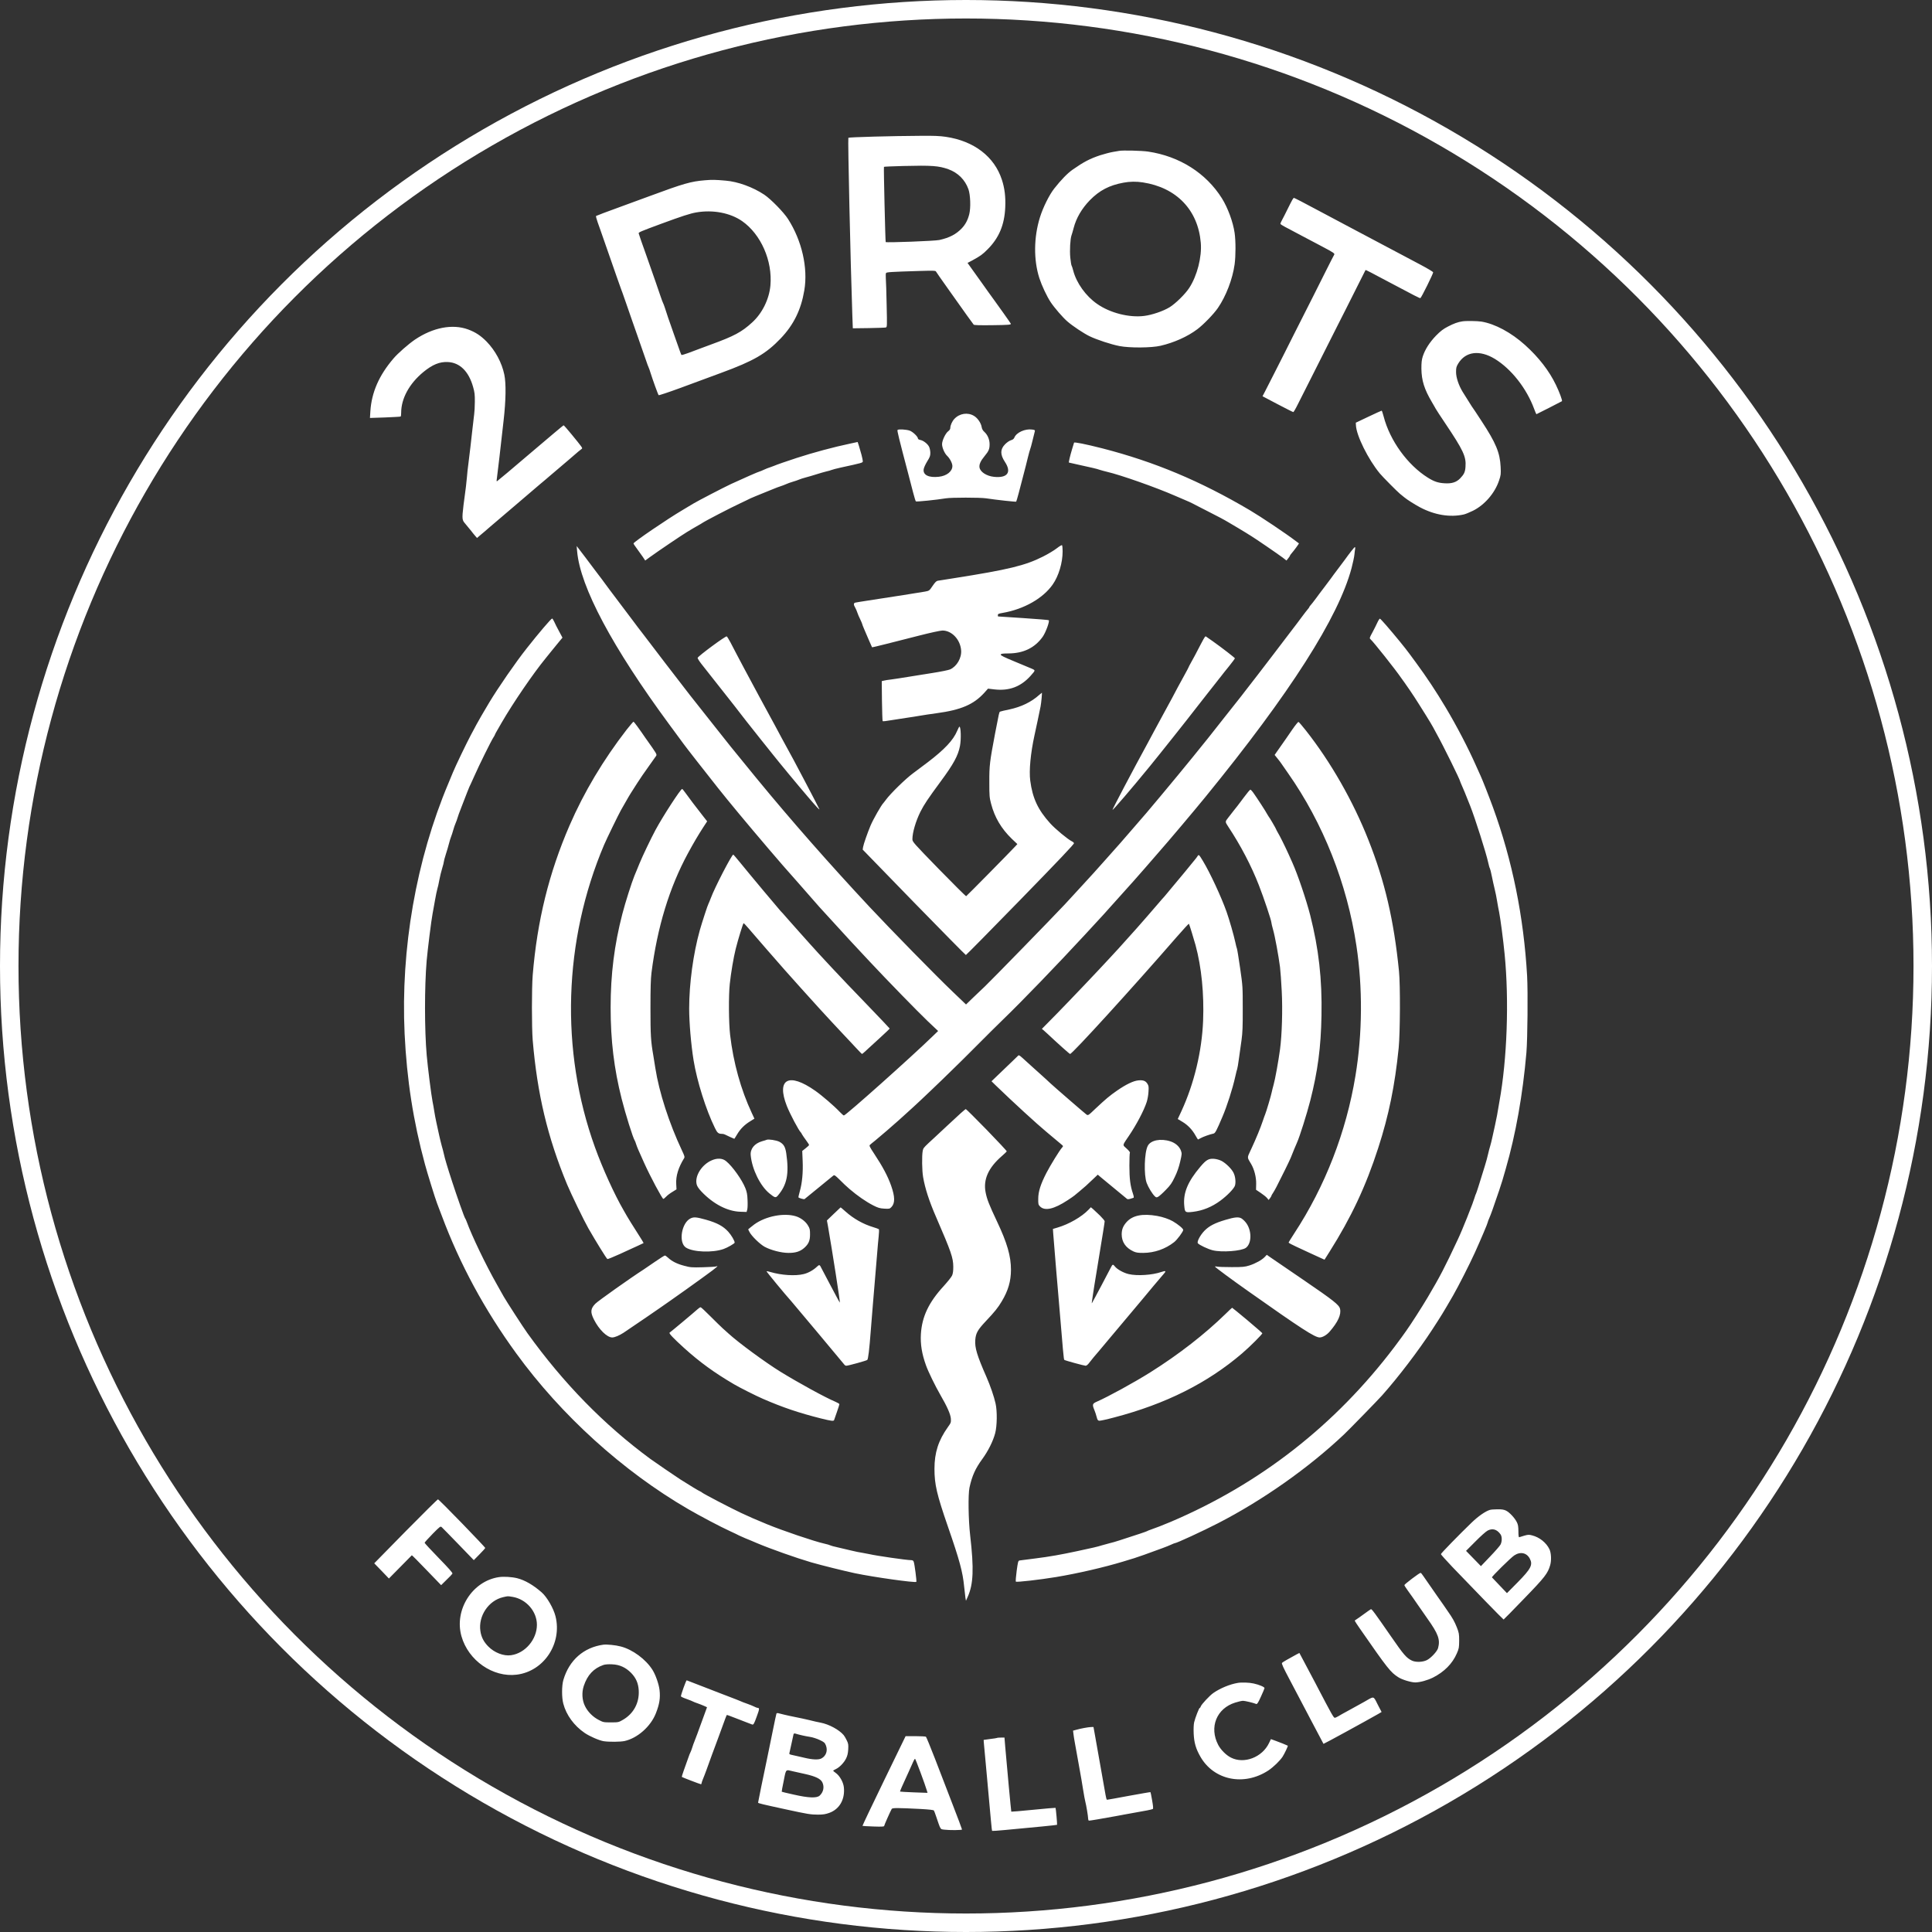 <?xml version="1.0" encoding="UTF-8"?> <svg xmlns="http://www.w3.org/2000/svg" width="84" height="84" viewBox="0 0 84 84" fill="none"><rect x="0" y="0" width="84" height="84" fill="#333333" stroke="none"/><path fill-rule="evenodd" clip-rule="evenodd" d="M43.562 7.82C43.235 6.809 42.349 6.129 41.117 5.948C40.872 5.911 40.587 5.899 40.039 5.905C38.796 5.911 36.9 5.963 36.885 5.991C36.858 6.037 36.977 11.382 37.058 13.706L37.079 14.274L37.768 14.265C38.149 14.259 38.484 14.247 38.514 14.238C38.571 14.222 38.571 14.188 38.55 13.263C38.541 12.738 38.523 12.218 38.514 12.107C38.505 11.997 38.511 11.892 38.523 11.871C38.55 11.831 38.739 11.819 39.943 11.782C40.587 11.763 40.68 11.766 40.695 11.806C40.707 11.831 40.956 12.187 41.249 12.599C41.543 13.008 41.899 13.509 42.04 13.712C42.184 13.915 42.316 14.096 42.334 14.115C42.358 14.139 42.585 14.145 43.122 14.139C43.864 14.13 43.966 14.121 43.948 14.072C43.942 14.059 43.799 13.85 43.625 13.607C43.451 13.368 43.259 13.1 43.2 13.014L43.136 12.926C43.09 12.86 43.041 12.793 43.011 12.753L42.984 12.716C42.925 12.634 42.809 12.473 42.705 12.323C42.579 12.144 42.385 11.871 42.271 11.717L42.067 11.431L42.271 11.324C42.63 11.127 42.717 11.066 42.942 10.838C43.433 10.346 43.673 9.778 43.706 9.018C43.727 8.567 43.682 8.189 43.562 7.82ZM53.13 8.628C52.441 7.528 51.285 6.793 49.913 6.59C49.637 6.55 48.807 6.529 48.658 6.56C48.634 6.566 48.511 6.587 48.388 6.606C48.265 6.627 48.017 6.692 47.834 6.75C47.39 6.898 47.118 7.039 46.639 7.374C46.414 7.531 46.138 7.814 45.836 8.198C45.623 8.468 45.35 9.015 45.216 9.446C44.946 10.312 44.934 11.293 45.189 12.092C45.294 12.415 45.512 12.882 45.683 13.14C45.845 13.383 46.216 13.813 46.408 13.976C46.642 14.179 47.115 14.493 47.367 14.616C47.681 14.769 48.316 14.978 48.673 15.046C49.113 15.132 50.06 15.126 50.455 15.034C51.036 14.901 51.636 14.634 52.058 14.314C52.331 14.108 52.771 13.653 52.951 13.392C53.307 12.873 53.589 12.138 53.679 11.493C53.73 11.118 53.73 10.479 53.679 10.125C53.61 9.649 53.385 9.04 53.13 8.628ZM33.23 8.465C32.738 8.136 32.079 7.897 31.552 7.854C31.103 7.814 30.962 7.811 30.647 7.838C30.045 7.887 29.719 7.98 28.242 8.527C27.846 8.671 27.301 8.871 27.029 8.972C26.372 9.209 25.947 9.372 25.917 9.39C25.902 9.397 25.935 9.52 25.983 9.658C26.034 9.796 26.088 9.944 26.1 9.987L26.113 10.025C26.152 10.138 26.262 10.455 26.384 10.801C26.528 11.207 26.717 11.754 26.807 12.015C26.897 12.277 26.984 12.519 26.998 12.553C27.014 12.587 27.1 12.83 27.19 13.091L27.209 13.145C27.297 13.402 27.413 13.74 27.478 13.921C27.547 14.115 27.643 14.385 27.688 14.52C27.733 14.655 27.828 14.926 27.897 15.12C27.966 15.313 28.056 15.568 28.095 15.688C28.134 15.805 28.179 15.931 28.197 15.965C28.215 15.999 28.254 16.109 28.284 16.211C28.38 16.518 28.61 17.154 28.637 17.182C28.649 17.194 29.066 17.056 29.56 16.875C30.054 16.693 30.863 16.395 31.357 16.211C32.774 15.691 33.305 15.381 33.943 14.714C34.509 14.121 34.829 13.466 34.97 12.624C35.135 11.646 34.865 10.463 34.263 9.523C34.075 9.228 33.514 8.656 33.23 8.465ZM57.181 9.08C56.983 8.975 56.698 8.825 56.548 8.745C56.399 8.668 56.267 8.604 56.261 8.604C56.228 8.604 56.183 8.687 56.003 9.049C55.904 9.252 55.788 9.48 55.746 9.556C55.704 9.633 55.668 9.71 55.668 9.729C55.668 9.747 55.767 9.812 55.886 9.873L55.957 9.91L55.959 9.911C56.108 9.989 56.378 10.131 56.611 10.257C56.787 10.349 57.012 10.468 57.21 10.573L57.525 10.74C57.974 10.976 58.046 11.026 58.008 11.075C57.995 11.093 57.831 11.413 57.645 11.785C57.501 12.074 57.325 12.422 57.207 12.658L57.121 12.83C56.704 13.652 56.52 14.016 56.253 14.546L56.243 14.566C56.092 14.87 55.908 15.233 55.826 15.396L55.818 15.412C55.74 15.562 55.551 15.937 55.398 16.241C55.245 16.546 55.069 16.893 55.006 17.01L54.892 17.228L55.545 17.572C55.904 17.76 56.213 17.917 56.231 17.917C56.246 17.917 56.339 17.76 56.432 17.569C56.491 17.453 56.609 17.22 56.739 16.961L56.986 16.472C57.366 15.722 57.609 15.239 58.109 14.244C58.253 13.955 58.436 13.595 58.514 13.444C58.561 13.352 58.66 13.154 58.774 12.927L59.008 12.461C59.203 12.071 59.364 11.748 59.37 11.742C59.383 11.729 59.595 11.84 60.431 12.286C61.498 12.854 61.728 12.971 61.755 12.962C61.797 12.947 62.321 11.886 62.312 11.837C62.306 11.816 62.061 11.668 61.764 11.511L61.605 11.427L61.6 11.424C61.322 11.278 60.989 11.102 60.791 10.995C60.666 10.929 60.484 10.833 60.294 10.732C60.119 10.639 59.938 10.543 59.787 10.463C59.642 10.386 59.477 10.299 59.323 10.217C59.147 10.124 58.986 10.039 58.888 9.987C58.708 9.888 58.331 9.689 58.049 9.541L57.599 9.302C57.436 9.215 57.282 9.134 57.181 9.08ZM66.309 15.003C65.701 14.456 65.002 14.081 64.409 13.982C64.23 13.955 63.735 13.945 63.577 13.973C63.388 14.001 63.211 14.065 62.962 14.194C62.747 14.305 62.642 14.385 62.435 14.594C62.157 14.883 61.959 15.19 61.86 15.495C61.812 15.645 61.8 15.762 61.8 16.026C61.806 16.543 61.926 16.924 62.258 17.486C62.284 17.532 62.313 17.58 62.339 17.625C62.377 17.69 62.41 17.747 62.426 17.778C62.453 17.828 62.633 18.104 62.828 18.393C63.624 19.579 63.753 19.853 63.717 20.299C63.702 20.523 63.654 20.624 63.484 20.8C63.316 20.972 63.115 21.033 62.801 21.012C62.525 20.996 62.348 20.935 62.082 20.769C61.198 20.216 60.431 19.158 60.158 18.107C60.122 17.969 60.084 17.855 60.072 17.855C60.06 17.855 59.802 17.972 59.499 18.116L58.948 18.378L58.954 18.491C58.972 18.937 59.49 19.979 59.994 20.587C60.113 20.732 60.752 21.375 60.865 21.467C60.928 21.516 61.015 21.586 61.057 21.623C61.192 21.734 61.485 21.918 61.734 22.054C62.372 22.392 63.037 22.502 63.636 22.37C63.711 22.355 63.894 22.278 64.047 22.204C64.55 21.952 64.99 21.442 65.173 20.901C65.257 20.652 65.26 20.618 65.245 20.299C65.215 19.681 65.038 19.257 64.421 18.316C64.182 17.947 64.074 17.788 63.981 17.655C63.939 17.594 63.762 17.311 63.592 17.035C63.421 16.752 63.307 16.417 63.307 16.177C63.307 15.989 63.319 15.943 63.4 15.808C63.72 15.279 64.329 15.203 64.99 15.602C65.71 16.042 66.375 16.887 66.704 17.784C66.749 17.907 66.794 18.009 66.8 18.009C66.812 18.009 67.896 17.456 67.911 17.443C67.938 17.419 67.801 17.047 67.648 16.733C67.357 16.125 66.902 15.538 66.309 15.003ZM21.157 14.852C20.899 14.591 20.674 14.443 20.351 14.323C19.671 14.075 18.826 14.238 18.041 14.766C17.757 14.96 17.301 15.359 17.11 15.584C16.48 16.318 16.157 17.059 16.103 17.877L16.085 18.172L16.741 18.15C17.101 18.135 17.406 18.119 17.418 18.11C17.433 18.104 17.442 18.03 17.442 17.947C17.442 17.329 17.793 16.684 18.401 16.18C18.802 15.851 19.114 15.722 19.473 15.741C19.994 15.765 20.381 16.149 20.57 16.826C20.636 17.056 20.648 17.157 20.645 17.471C20.645 17.674 20.63 17.923 20.615 18.024L20.608 18.08C20.593 18.207 20.566 18.438 20.543 18.639C20.489 19.146 20.417 19.745 20.363 20.176C20.339 20.345 20.312 20.594 20.303 20.729C20.291 20.864 20.27 21.058 20.258 21.159L20.232 21.359C20.101 22.341 20.075 22.534 20.15 22.666C20.168 22.698 20.192 22.727 20.223 22.763L20.246 22.791C20.327 22.893 20.399 22.979 20.408 22.988C20.417 22.997 20.453 23.04 20.489 23.086C20.522 23.132 20.594 23.222 20.645 23.28L20.74 23.391L20.839 23.305C20.866 23.283 20.904 23.251 20.943 23.217C20.986 23.18 21.032 23.142 21.07 23.111C21.139 23.053 21.247 22.96 21.303 22.908C21.343 22.874 21.455 22.778 21.588 22.666L21.801 22.484C22.017 22.303 22.238 22.112 22.295 22.063L22.424 21.953C22.619 21.787 22.976 21.483 23.335 21.175C23.388 21.13 23.444 21.082 23.497 21.037C23.592 20.956 23.678 20.884 23.718 20.852C23.781 20.8 23.853 20.738 23.88 20.713C23.907 20.689 24.036 20.578 24.168 20.468C24.299 20.357 24.542 20.151 24.71 20.007C25.12 19.65 25.258 19.536 25.297 19.512C25.339 19.484 25.309 19.444 24.851 18.885C24.674 18.667 24.515 18.488 24.503 18.491C24.488 18.494 23.841 19.038 23.065 19.699C22.289 20.363 21.636 20.91 21.615 20.919C21.594 20.929 21.585 20.913 21.594 20.876C21.6 20.846 21.654 20.4 21.714 19.884C21.752 19.541 21.801 19.108 21.843 18.746L21.897 18.27C21.995 17.416 22.008 16.675 21.927 16.288C21.819 15.768 21.537 15.243 21.157 14.852ZM42.681 18.568C42.654 18.393 42.504 18.175 42.349 18.083C42.076 17.917 41.717 17.972 41.492 18.215C41.399 18.313 41.318 18.494 41.318 18.605C41.318 18.654 41.288 18.703 41.231 18.746C41.111 18.832 40.959 19.152 40.959 19.312C40.959 19.463 41.069 19.715 41.18 19.819C41.3 19.933 41.408 20.142 41.408 20.262C41.408 20.495 41.162 20.692 40.818 20.729C40.38 20.778 40.126 20.652 40.159 20.406C40.168 20.335 40.234 20.191 40.312 20.062C40.428 19.878 40.449 19.819 40.449 19.69C40.449 19.607 40.425 19.49 40.398 19.432C40.339 19.303 40.153 19.155 40.012 19.128C39.955 19.118 39.91 19.091 39.91 19.066C39.91 18.986 39.697 18.78 39.557 18.725C39.419 18.673 39.065 18.651 39.023 18.694C38.999 18.719 39.083 19.057 39.491 20.606L39.579 20.945C39.626 21.125 39.673 21.304 39.703 21.421C39.754 21.614 39.805 21.786 39.82 21.799C39.841 21.823 40.716 21.734 41.126 21.666C41.363 21.627 42.609 21.627 42.87 21.666C43.319 21.734 44.167 21.826 44.182 21.811C44.191 21.802 44.239 21.636 44.29 21.445C44.341 21.255 44.434 20.898 44.497 20.652C44.562 20.406 44.649 20.068 44.688 19.899C44.73 19.73 44.775 19.564 44.79 19.53C44.805 19.497 44.853 19.324 44.895 19.146C44.937 18.968 44.979 18.796 44.991 18.759C45.006 18.7 44.991 18.691 44.871 18.676C44.572 18.633 44.191 18.805 44.104 19.023C44.08 19.082 44.035 19.118 43.948 19.143C43.88 19.165 43.775 19.238 43.7 19.315C43.484 19.533 43.481 19.761 43.691 20.081C43.993 20.535 43.805 20.794 43.215 20.732C42.897 20.698 42.624 20.523 42.588 20.329C42.564 20.197 42.633 20.04 42.81 19.828C42.99 19.61 43.026 19.524 43.026 19.312C43.026 19.109 42.939 18.906 42.801 18.78C42.732 18.719 42.696 18.654 42.681 18.568ZM37.514 20.053C37.514 20.019 37.487 19.893 37.457 19.776C37.424 19.656 37.376 19.484 37.346 19.389L37.289 19.217L36.959 19.288C36.231 19.441 35.354 19.678 34.638 19.911C34.23 20.044 33.733 20.216 33.664 20.25C33.631 20.265 33.55 20.296 33.484 20.317C33.418 20.335 33.296 20.385 33.209 20.425C33.125 20.465 33.044 20.498 33.032 20.498C32.999 20.498 32.292 20.809 31.78 21.046C31.483 21.184 30.324 21.786 30.147 21.894L29.95 22.012L29.68 22.174C29.018 22.564 27.571 23.55 27.544 23.627C27.541 23.64 27.604 23.741 27.688 23.849C27.768 23.959 27.885 24.122 27.945 24.208L28.053 24.371L28.266 24.215C28.613 23.962 29.638 23.271 29.877 23.126L29.907 23.109L29.908 23.108C29.971 23.071 30.068 23.013 30.144 22.966C30.234 22.911 30.342 22.85 30.384 22.828C30.426 22.807 30.491 22.767 30.533 22.739C30.662 22.65 31.768 22.075 32.187 21.881L32.356 21.801C32.502 21.732 32.618 21.677 32.64 21.663C32.669 21.648 32.777 21.602 32.879 21.562C32.981 21.522 33.248 21.414 33.469 21.322C33.691 21.23 33.913 21.144 33.964 21.132C34.011 21.119 34.104 21.082 34.173 21.052C34.239 21.021 34.374 20.972 34.473 20.944C34.572 20.916 34.695 20.873 34.742 20.852C34.793 20.83 34.919 20.787 35.027 20.76C35.135 20.732 35.345 20.671 35.491 20.624C35.641 20.575 35.836 20.52 35.926 20.498C36.016 20.48 36.117 20.449 36.151 20.434C36.183 20.418 36.366 20.372 36.555 20.329C37.502 20.123 37.514 20.12 37.514 20.053ZM54.35 22.189C52.19 20.913 50.195 20.077 47.924 19.493C47.187 19.306 46.708 19.211 46.698 19.247C46.693 19.269 46.654 19.395 46.612 19.53C46.528 19.807 46.459 20.099 46.474 20.111C46.48 20.114 46.627 20.148 46.8 20.185C47.513 20.342 47.678 20.379 47.798 20.422C47.867 20.446 48.02 20.486 48.133 20.514C48.709 20.646 50.257 21.19 51.099 21.559C51.282 21.639 51.498 21.731 51.579 21.765C51.662 21.799 51.776 21.851 51.833 21.881C51.869 21.901 51.995 21.965 52.155 22.047L52.462 22.204C53.023 22.49 53.199 22.582 53.436 22.724C53.47 22.744 53.518 22.772 53.572 22.805L53.575 22.806C53.654 22.854 53.747 22.909 53.825 22.954C53.957 23.031 54.107 23.123 54.161 23.157C54.195 23.18 54.252 23.215 54.306 23.248L54.383 23.295C54.568 23.406 55.563 24.088 55.764 24.239L55.934 24.371L56.009 24.276C56.051 24.224 56.087 24.171 56.087 24.159C56.087 24.144 56.117 24.101 56.156 24.058C56.261 23.938 56.486 23.634 56.474 23.624C56.47 23.62 56.446 23.603 56.413 23.579L56.342 23.526C55.907 23.194 54.823 22.469 54.35 22.189ZM45.77 25.413C46.031 25.041 46.201 24.466 46.201 23.972C46.201 23.846 46.189 23.726 46.177 23.707C46.165 23.689 46.078 23.738 45.947 23.839C45.833 23.929 45.563 24.091 45.347 24.199C44.575 24.589 43.849 24.765 41.468 25.14C41.268 25.171 41.076 25.201 40.944 25.223C40.852 25.237 40.788 25.248 40.77 25.25C40.707 25.262 40.65 25.324 40.545 25.478C40.407 25.683 40.401 25.687 40.225 25.72C40.045 25.754 38.73 25.96 37.738 26.111C37.46 26.154 37.205 26.194 37.178 26.203C37.109 26.224 37.109 26.298 37.181 26.415C37.211 26.467 37.253 26.563 37.274 26.63C37.295 26.698 37.352 26.83 37.4 26.925C37.445 27.021 37.484 27.11 37.484 27.122C37.484 27.137 37.523 27.239 37.571 27.35C37.596 27.409 37.636 27.502 37.678 27.6L37.783 27.844C37.852 28.004 37.912 28.139 37.915 28.142C37.921 28.149 38.191 28.084 38.52 28.001C38.847 27.915 39.503 27.749 39.973 27.632C40.452 27.509 40.893 27.414 40.977 27.414C41.381 27.414 41.75 27.804 41.788 28.271C41.816 28.604 41.603 28.972 41.309 29.105C41.24 29.135 40.902 29.203 40.554 29.258C40.435 29.277 40.299 29.299 40.161 29.321L40.157 29.321C39.895 29.363 39.627 29.405 39.461 29.433C39.206 29.476 38.889 29.523 38.757 29.541C38.625 29.556 38.478 29.578 38.427 29.593L38.337 29.615L38.346 30.475C38.352 30.946 38.367 31.342 38.376 31.354C38.388 31.367 38.553 31.348 38.742 31.314C38.931 31.284 39.236 31.235 39.416 31.21C39.599 31.185 39.859 31.142 40 31.118C40.141 31.093 40.464 31.044 40.719 31.01C41.788 30.866 42.334 30.629 42.795 30.122L42.957 29.941L43.235 29.974C43.877 30.048 44.383 29.858 44.808 29.384L44.816 29.375C44.938 29.238 44.987 29.183 44.976 29.147C44.969 29.123 44.936 29.108 44.881 29.082L44.877 29.08C44.805 29.049 44.467 28.908 44.125 28.766C43.649 28.57 43.505 28.499 43.511 28.462C43.52 28.422 43.574 28.413 43.849 28.41C44.497 28.407 44.988 28.167 45.329 27.694C45.464 27.509 45.65 26.999 45.596 26.965C45.578 26.953 45.078 26.913 44.482 26.873C44.003 26.843 43.594 26.816 43.45 26.806L43.394 26.802C43.388 26.799 43.385 26.772 43.385 26.741C43.385 26.692 43.421 26.677 43.604 26.646C44.521 26.486 45.35 26.015 45.77 25.413ZM25.83 24.739C25.696 24.561 25.544 24.36 25.45 24.233C25.324 24.064 25.186 23.883 25.144 23.833L25.072 23.741L25.093 23.975C25.228 25.518 26.621 28.136 29.11 31.514L29.24 31.691L29.247 31.699C29.485 32.023 29.682 32.29 29.71 32.329C29.82 32.483 30.701 33.61 31.214 34.256C31.699 34.867 32.418 35.734 33.421 36.911C33.946 37.526 34.096 37.698 34.731 38.414C34.901 38.608 35.156 38.897 35.297 39.06C35.438 39.223 35.587 39.392 35.626 39.435C35.716 39.53 35.881 39.709 36.495 40.385C36.849 40.776 37.011 40.949 37.453 41.422L37.816 41.811C38.568 42.616 39.916 43.999 40.333 44.396L40.788 44.826L40.545 45.06C39.629 45.951 36.774 48.499 36.69 48.499C36.672 48.499 36.591 48.428 36.51 48.342C36.273 48.09 35.737 47.629 35.447 47.426C34.296 46.615 33.748 46.907 34.209 48.084C34.347 48.434 34.737 49.169 34.82 49.237C34.829 49.246 34.856 49.286 34.874 49.326C34.895 49.366 34.973 49.476 35.045 49.575C35.117 49.673 35.177 49.765 35.177 49.781C35.177 49.796 35.111 49.861 35.027 49.925L34.88 50.042L34.898 50.475C34.919 50.983 34.877 51.434 34.773 51.8C34.733 51.935 34.71 52.055 34.716 52.061C34.748 52.095 34.952 52.15 34.979 52.135C34.997 52.123 35.273 51.898 35.59 51.637C35.911 51.373 36.195 51.139 36.228 51.115C36.279 51.078 36.303 51.093 36.498 51.284C36.734 51.517 36.738 51.521 36.905 51.668L36.947 51.705C37.277 51.987 37.642 52.243 37.972 52.412C38.179 52.516 38.254 52.538 38.448 52.55C38.661 52.562 38.682 52.559 38.754 52.485C38.919 52.316 38.916 52.037 38.745 51.551C38.598 51.136 38.376 50.718 37.999 50.149C37.822 49.882 37.786 49.812 37.819 49.781C37.84 49.759 37.945 49.673 38.05 49.59C38.242 49.433 38.874 48.892 39.011 48.763C39.031 48.746 39.066 48.714 39.107 48.678C39.152 48.637 39.204 48.59 39.251 48.548C39.572 48.259 39.835 48.019 40.042 47.823L40.464 47.423C40.803 47.1 41.132 46.784 41.465 46.455C41.568 46.355 41.674 46.251 41.754 46.172C41.781 46.145 41.805 46.121 41.825 46.102C41.846 46.081 41.862 46.066 41.872 46.056C41.902 46.027 42.005 45.924 42.145 45.784C42.261 45.667 42.404 45.524 42.55 45.379C42.87 45.057 43.346 44.583 43.61 44.328C44.404 43.563 45.944 41.968 47.163 40.649C47.777 39.985 47.906 39.844 47.987 39.755C48.028 39.707 48.185 39.532 48.351 39.348L48.4 39.294C49.149 38.464 49.553 38.009 49.799 37.723C49.889 37.618 50.123 37.348 50.32 37.123C50.821 36.555 51.908 35.264 52.408 34.652C56.093 30.134 58.193 26.845 58.765 24.694C58.822 24.473 58.879 24.211 58.888 24.11C58.897 24.009 58.912 23.895 58.921 23.855C58.927 23.818 58.921 23.787 58.906 23.787C58.885 23.787 58.672 24.055 58.469 24.34C58.436 24.387 58.301 24.568 58.169 24.74C58.037 24.912 57.9 25.1 57.864 25.152L57.837 25.188C57.783 25.26 57.682 25.396 57.585 25.524C57.468 25.674 57.297 25.905 57.205 26.031C57.112 26.157 57.01 26.286 56.98 26.317C56.95 26.348 56.926 26.381 56.926 26.394C56.926 26.406 56.896 26.449 56.857 26.492C56.821 26.535 56.701 26.686 56.596 26.83C56.492 26.974 56.399 27.098 56.39 27.107C56.381 27.116 56.306 27.211 56.225 27.322C56.144 27.433 55.991 27.632 55.886 27.767C55.785 27.903 55.557 28.201 55.383 28.428C54.991 28.945 54.275 29.873 54.155 30.023C54.107 30.088 54.026 30.193 53.975 30.257C53.927 30.322 53.843 30.426 53.795 30.485C53.745 30.546 53.487 30.869 53.226 31.204C52.558 32.055 52.519 32.104 51.848 32.931C51.153 33.789 49.655 35.584 49.526 35.713C49.518 35.722 49.356 35.907 49.167 36.128L49.112 36.191C48.939 36.391 48.762 36.596 48.7 36.666C48.661 36.711 48.547 36.838 48.404 36.998L48.402 37.001C48.301 37.114 48.185 37.243 48.071 37.373C47.795 37.686 47.558 37.947 47.549 37.957C47.54 37.966 47.331 38.193 47.085 38.464C46.839 38.734 46.483 39.121 46.294 39.324C45.77 39.884 43.113 42.61 42.819 42.89C42.738 42.966 42.626 43.073 42.516 43.178C42.431 43.259 42.348 43.339 42.28 43.403L42.001 43.673L41.42 43.117C40.704 42.435 38.721 40.409 37.807 39.432C36.046 37.545 34.401 35.673 32.942 33.899L32.841 33.776C32.371 33.202 31.908 32.636 31.774 32.467L31.485 32.103L31.079 31.591C30.189 30.475 29.782 29.953 28.922 28.828C28.203 27.884 28.149 27.814 27.93 27.528C27.813 27.38 27.646 27.159 27.556 27.036C27.51 26.973 27.445 26.887 27.378 26.8C27.316 26.717 27.252 26.633 27.202 26.566L27.094 26.423C26.634 25.814 26.316 25.393 26.279 25.336C26.256 25.299 26.109 25.106 25.956 24.906L25.83 24.739ZM24.311 27.454C24.23 27.306 24.134 27.119 24.099 27.036C24.063 26.956 24.021 26.892 24.006 26.892C23.964 26.892 23.431 27.515 22.906 28.182C22.418 28.797 21.66 29.898 21.268 30.549C21.022 30.958 20.785 31.37 20.707 31.517C20.691 31.549 20.666 31.595 20.637 31.65C20.588 31.74 20.529 31.852 20.477 31.948C20.294 32.289 19.806 33.303 19.692 33.583C19.654 33.675 19.591 33.827 19.537 33.957L19.497 34.053C18.092 37.388 17.418 41.255 17.592 44.949C17.688 46.938 17.966 48.742 18.476 50.62C18.571 50.976 18.925 52.12 19 52.31C19.014 52.347 19.044 52.426 19.08 52.522C19.119 52.624 19.165 52.747 19.21 52.863C19.994 54.963 21.064 56.942 22.445 58.842C24.407 61.54 27.079 63.962 29.919 65.613C30.45 65.92 31.315 66.378 31.747 66.575C31.93 66.658 32.1 66.741 32.13 66.759C32.16 66.775 32.283 66.83 32.4 66.879C32.52 66.925 32.75 67.024 32.915 67.094C33.496 67.34 34.626 67.74 35.267 67.927C35.725 68.059 36.72 68.305 37.169 68.401C37.99 68.573 39.793 68.825 39.841 68.776C39.862 68.754 39.763 67.992 39.727 67.903C39.709 67.85 39.676 67.832 39.605 67.832C39.413 67.832 38.092 67.641 37.798 67.571C37.699 67.549 37.553 67.522 37.469 67.509C37.388 67.5 37.184 67.457 37.019 67.417C36.854 67.377 36.585 67.312 36.42 67.276C36.255 67.242 36.109 67.199 36.09 67.186C36.075 67.174 35.959 67.14 35.836 67.113C35.404 67.017 34.018 66.547 33.349 66.271C32.783 66.037 32.589 65.951 32.214 65.776C31.75 65.558 30.599 64.955 30.533 64.9C30.509 64.878 30.465 64.85 30.432 64.838C30.381 64.82 29.985 64.58 29.575 64.319C29.383 64.196 28.448 63.557 28.272 63.428C26.262 61.946 24.497 60.142 22.933 57.966C22.744 57.704 22.014 56.573 21.903 56.377C21.893 56.358 21.876 56.328 21.854 56.29C21.84 56.265 21.824 56.236 21.806 56.205L21.803 56.2C21.747 56.099 21.676 55.973 21.609 55.854C21.121 54.997 20.522 53.749 20.288 53.109C20.267 53.051 20.237 52.986 20.222 52.968C20.183 52.913 19.875 52.043 19.662 51.388C19.455 50.755 19.335 50.352 19.299 50.174C19.282 50.088 19.239 49.928 19.206 49.818C19.174 49.704 19.123 49.489 19.09 49.341C19.06 49.191 19.006 48.948 18.973 48.803C18.94 48.656 18.901 48.441 18.883 48.327C18.865 48.21 18.832 48.01 18.805 47.884C18.751 47.617 18.598 46.4 18.553 45.886C18.455 44.78 18.455 42.896 18.55 41.774C18.592 41.298 18.754 39.994 18.808 39.724C18.826 39.634 18.856 39.463 18.885 39.298L18.913 39.14C18.949 38.937 18.994 38.716 19.015 38.648C19.036 38.58 19.078 38.405 19.102 38.258C19.129 38.113 19.183 37.886 19.225 37.754C19.267 37.618 19.299 37.489 19.299 37.459C19.299 37.431 19.338 37.286 19.386 37.136C19.434 36.988 19.497 36.776 19.524 36.666C19.551 36.555 19.593 36.423 19.614 36.374C19.635 36.321 19.677 36.198 19.704 36.097C19.731 35.996 19.779 35.857 19.809 35.79C19.839 35.719 19.875 35.624 19.887 35.575C19.898 35.522 19.982 35.295 20.072 35.067C20.162 34.84 20.267 34.566 20.306 34.462C20.345 34.357 20.39 34.247 20.405 34.216C20.423 34.185 20.519 33.973 20.621 33.746C20.827 33.275 21.372 32.175 21.459 32.052C21.489 32.006 21.516 31.96 21.516 31.948C21.516 31.935 21.567 31.84 21.627 31.739L21.715 31.586C21.753 31.52 21.79 31.457 21.813 31.416C22.31 30.558 23.188 29.274 23.718 28.628C23.802 28.527 23.904 28.401 23.943 28.349C23.985 28.293 24.117 28.133 24.236 27.989L24.455 27.724L24.311 27.454ZM61.285 28.431C61.114 28.195 60.674 27.654 60.266 27.183C60.137 27.033 60.014 26.904 59.997 26.898C59.982 26.895 59.931 26.968 59.886 27.067C59.841 27.165 59.745 27.359 59.67 27.497C59.547 27.721 59.538 27.749 59.583 27.789C59.706 27.893 60.668 29.105 60.919 29.473C60.949 29.517 61.012 29.606 61.063 29.673C61.159 29.805 61.447 30.227 61.495 30.306C61.51 30.334 61.599 30.472 61.692 30.614C61.782 30.755 61.917 30.967 61.989 31.087C62.048 31.188 62.119 31.3 62.154 31.356L62.169 31.379C62.198 31.425 62.258 31.526 62.303 31.61C62.348 31.695 62.42 31.828 62.462 31.904C62.729 32.378 63.487 33.915 63.487 33.979C63.487 33.988 63.52 34.068 63.559 34.154C63.626 34.298 63.704 34.495 63.905 34.998L63.921 35.037C64.137 35.584 64.616 37.093 64.703 37.495C64.73 37.621 64.763 37.741 64.778 37.757C64.79 37.775 64.829 37.926 64.862 38.095C64.895 38.264 64.951 38.513 64.984 38.648C65.02 38.783 65.065 39.017 65.09 39.171C65.113 39.321 65.155 39.539 65.179 39.656C65.23 39.902 65.359 40.864 65.419 41.491C65.617 43.504 65.527 46.059 65.191 47.9L65.178 47.975C65.146 48.151 65.108 48.366 65.09 48.487C65.065 48.622 65.023 48.825 64.999 48.932C64.972 49.04 64.925 49.258 64.892 49.415C64.859 49.572 64.814 49.759 64.79 49.83C64.766 49.901 64.727 50.057 64.7 50.174C64.673 50.294 64.613 50.522 64.562 50.681C64.326 51.45 64.194 51.868 64.176 51.895C64.164 51.911 64.131 52.003 64.104 52.095C64.053 52.255 64.02 52.347 63.783 52.947C63.66 53.257 63.475 53.7 63.382 53.893C62.816 55.104 62.609 55.501 62.082 56.392C61.818 56.838 61.348 57.572 61.132 57.873C61.105 57.912 61.069 57.962 61.033 58.012C60.997 58.062 60.961 58.112 60.934 58.15C60.88 58.227 60.742 58.411 60.626 58.565C58.058 61.958 54.799 64.506 50.904 66.166C50.626 66.286 50.18 66.458 50.021 66.51C49.955 66.532 49.889 66.559 49.871 66.572C49.844 66.59 49.482 66.713 48.688 66.968C48.532 67.021 48.337 67.076 48.253 67.094C48.172 67.113 48.014 67.156 47.906 67.189C47.711 67.251 47.522 67.294 46.83 67.442C46.132 67.592 45.632 67.681 45.018 67.758C44.673 67.801 44.362 67.841 44.326 67.847C44.269 67.86 44.257 67.903 44.203 68.299C44.17 68.542 44.155 68.751 44.167 68.766C44.197 68.8 45.213 68.683 45.917 68.567C46.86 68.41 48.017 68.142 48.822 67.897C48.987 67.847 49.209 67.78 49.317 67.746C49.493 67.691 49.856 67.564 50.545 67.309C50.686 67.257 50.856 67.189 50.925 67.156C50.997 67.122 51.066 67.094 51.081 67.094C51.156 67.094 52.282 66.575 52.957 66.228C54.91 65.222 56.89 63.827 58.439 62.364C58.67 62.143 59.892 60.892 60.09 60.67C60.806 59.865 61.674 58.725 62.279 57.797L62.281 57.794C62.69 57.163 62.72 57.116 63.172 56.337C63.403 55.934 63.888 54.984 64.125 54.462C64.397 53.859 64.685 53.18 64.685 53.14C64.685 53.122 64.712 53.051 64.745 52.977C64.778 52.907 64.844 52.731 64.895 52.587C65.143 51.88 65.266 51.508 65.32 51.327C65.353 51.216 65.419 50.989 65.467 50.82C65.901 49.32 66.207 47.595 66.366 45.763C66.416 45.155 66.434 43.126 66.396 42.428C66.249 39.859 65.754 37.419 64.916 35.113C64.727 34.597 64.457 33.912 64.373 33.73L64.312 33.595C64.275 33.512 64.226 33.404 64.179 33.3C63.843 32.538 63.343 31.576 62.858 30.764C62.438 30.06 62.034 29.449 61.557 28.8L61.504 28.729L61.383 28.564C61.337 28.502 61.3 28.452 61.285 28.431ZM32.043 28.474C31.956 28.305 31.828 28.056 31.756 27.924C31.684 27.789 31.612 27.675 31.597 27.669C31.537 27.651 30.366 28.517 30.333 28.601C30.324 28.622 30.399 28.742 30.495 28.865C30.614 29.016 30.802 29.255 31.011 29.52L31.013 29.523C31.237 29.807 31.485 30.122 31.699 30.392C31.891 30.632 32.079 30.878 32.121 30.933C32.205 31.047 32.64 31.6 33.089 32.163C33.186 32.283 33.3 32.426 33.399 32.55C33.466 32.635 33.527 32.711 33.568 32.762C33.871 33.146 34.685 34.13 35.12 34.637C35.501 35.083 35.626 35.218 35.626 35.184C35.626 35.16 34.326 32.688 34.278 32.624C34.266 32.605 34.137 32.372 33.993 32.101C33.898 31.922 33.8 31.739 33.734 31.617L33.664 31.487C33.628 31.419 33.571 31.314 33.538 31.256C33.505 31.198 33.26 30.746 32.996 30.257L32.821 29.931C32.617 29.549 32.429 29.198 32.361 29.074C32.274 28.914 32.13 28.644 32.043 28.474ZM53.691 28.622C53.688 28.597 53.145 28.176 52.726 27.878C52.633 27.814 52.546 27.753 52.493 27.716L52.491 27.714L52.444 27.681L52.438 27.678C52.432 27.674 52.427 27.67 52.421 27.669C52.387 27.665 52.339 27.756 52.005 28.398L51.998 28.413L51.94 28.521C51.873 28.646 51.804 28.775 51.767 28.837C51.722 28.917 51.683 28.991 51.683 29C51.683 29.009 51.605 29.157 51.51 29.329C51.414 29.501 51.276 29.753 51.204 29.888C51.03 30.223 50.949 30.374 50.551 31.102C50.408 31.365 50.259 31.642 50.168 31.809L50.102 31.932C50.045 32.043 49.94 32.236 49.871 32.362C49.266 33.469 48.355 35.197 48.37 35.212C48.388 35.233 49.2 34.287 49.994 33.315C50.362 32.867 51.749 31.121 51.878 30.946C51.911 30.9 52.181 30.555 52.477 30.18C52.661 29.949 52.836 29.725 52.953 29.576L52.959 29.567C53.028 29.48 53.076 29.419 53.092 29.4C53.133 29.344 53.283 29.154 53.43 28.975C53.574 28.797 53.691 28.637 53.691 28.622ZM45.242 30.718C45.255 30.651 45.276 30.488 45.288 30.355C45.299 30.227 45.306 30.119 45.299 30.119C45.293 30.122 45.24 30.165 45.183 30.214C44.838 30.525 44.404 30.733 43.892 30.844C43.7 30.884 43.52 30.924 43.496 30.936L43.488 30.939L43.485 30.941L43.478 30.943C43.443 30.96 43.431 31.025 43.283 31.795L43.268 31.871C43.032 33.119 43.011 33.275 43.014 34.007C43.014 34.603 43.02 34.677 43.092 34.95C43.248 35.544 43.535 36.026 43.987 36.466L44.233 36.699L44.146 36.795C43.904 37.056 42.031 38.956 42.007 38.965C41.992 38.971 41.459 38.442 40.824 37.791C39.694 36.629 39.67 36.601 39.67 36.484C39.67 36.195 39.817 35.7 40.018 35.295C40.18 34.975 40.342 34.732 40.899 33.976C41.456 33.223 41.657 32.854 41.737 32.439C41.794 32.151 41.779 31.594 41.714 31.594C41.702 31.594 41.66 31.674 41.618 31.773C41.447 32.181 41.072 32.581 40.339 33.14C40.18 33.26 39.79 33.552 39.703 33.617C39.38 33.853 38.718 34.499 38.514 34.778L38.499 34.799C38.457 34.856 38.42 34.905 38.409 34.914C38.328 34.987 37.963 35.624 37.849 35.897C37.726 36.189 37.544 36.706 37.526 36.825L37.508 36.939L39.736 39.232C40.965 40.492 41.98 41.522 41.995 41.522C42.01 41.522 43.077 40.44 44.368 39.115C46.042 37.397 46.708 36.696 46.696 36.659C46.687 36.635 46.642 36.595 46.597 36.576C46.432 36.496 45.887 36.048 45.662 35.799C45.132 35.215 44.892 34.705 44.793 33.939C44.736 33.509 44.808 32.75 44.976 31.978C45.036 31.711 45.192 30.97 45.242 30.718ZM27.936 31.901L27.919 31.876C27.878 31.818 27.8 31.705 27.723 31.6C27.637 31.48 27.556 31.379 27.541 31.379C27.529 31.379 27.397 31.536 27.247 31.723C26.229 33.039 25.393 34.437 24.761 35.894C23.868 37.956 23.356 40.031 23.161 42.398C23.116 42.957 23.116 44.675 23.161 45.226C23.359 47.562 23.805 49.443 24.656 51.496C24.83 51.914 25.39 53.069 25.579 53.401C25.914 53.985 26.363 54.711 26.408 54.741C26.423 54.751 26.672 54.649 26.963 54.517L27.188 54.413C27.415 54.308 27.634 54.208 27.733 54.164C27.864 54.105 27.975 54.053 27.981 54.047C27.987 54.041 27.852 53.816 27.678 53.549C27.508 53.282 27.319 52.983 27.265 52.885C27.208 52.784 27.142 52.667 27.115 52.624C26.714 51.932 26.202 50.81 25.866 49.876C24.35 45.678 24.497 40.895 26.267 36.727C26.381 36.46 26.897 35.402 26.998 35.224C27.032 35.167 27.093 35.059 27.152 34.955L27.211 34.852C27.28 34.726 27.376 34.566 27.418 34.499C27.463 34.431 27.592 34.231 27.702 34.053C27.816 33.875 28.038 33.549 28.197 33.331C28.356 33.109 28.505 32.9 28.526 32.867C28.568 32.796 28.559 32.784 28.102 32.14L28.098 32.135L28.042 32.055C27.997 31.992 27.955 31.931 27.936 31.901ZM59.493 36.512C58.828 34.828 57.855 33.125 56.77 31.751C56.617 31.557 56.477 31.394 56.456 31.388C56.438 31.382 56.318 31.53 56.186 31.72L56.051 31.917C55.975 32.028 55.913 32.118 55.892 32.147C55.812 32.262 55.729 32.38 55.658 32.481L55.548 32.638L55.491 32.719L55.419 32.824L55.536 32.968C55.602 33.048 55.674 33.143 55.698 33.18C55.722 33.217 55.856 33.411 55.997 33.61C57.531 35.793 58.568 38.414 58.975 41.122C59.251 42.945 59.236 44.946 58.933 46.772C58.532 49.218 57.612 51.585 56.264 53.638C56.135 53.838 56.027 54.01 56.027 54.025C56.027 54.041 56.171 54.117 56.351 54.2C56.528 54.28 56.821 54.416 57.001 54.502C57.043 54.521 57.086 54.541 57.129 54.56C57.16 54.575 57.192 54.589 57.222 54.603C57.327 54.651 57.416 54.692 57.459 54.711L57.588 54.769L57.807 54.422C58.744 52.937 59.383 51.585 59.922 49.913C60.383 48.493 60.647 47.199 60.812 45.564C60.877 44.906 60.886 42.828 60.826 42.229C60.605 40.013 60.212 38.322 59.493 36.512ZM30.584 35.504C30.261 35.092 29.931 34.659 29.809 34.483C29.737 34.382 29.671 34.302 29.659 34.302C29.596 34.296 28.826 35.482 28.502 36.082C28.299 36.46 27.939 37.213 27.804 37.542L27.695 37.809C27.647 37.924 27.605 38.027 27.583 38.079C27.466 38.365 27.187 39.238 27.058 39.739C26.711 41.076 26.549 42.358 26.549 43.8C26.549 45.235 26.696 46.461 27.029 47.777C27.193 48.431 27.526 49.492 27.598 49.59C27.61 49.605 27.637 49.676 27.657 49.744C27.7 49.876 27.756 50.008 28.005 50.558C28.278 51.164 28.793 52.126 28.841 52.126C28.859 52.126 28.913 52.08 28.967 52.024C29.018 51.969 29.14 51.877 29.239 51.819L29.413 51.711L29.401 51.48C29.38 51.13 29.497 50.755 29.743 50.359C29.776 50.306 29.764 50.26 29.65 50.02C29.093 48.837 28.658 47.494 28.493 46.44C28.463 46.246 28.424 46.003 28.407 45.902C28.296 45.269 28.281 45.007 28.281 43.827C28.281 42.954 28.293 42.551 28.326 42.29C28.577 40.314 29.105 38.584 29.913 37.096C30.156 36.647 30.363 36.3 30.569 35.98L30.746 35.71L30.584 35.504ZM55.09 35.39C55.039 35.286 54.661 34.705 54.499 34.477C54.443 34.397 54.38 34.333 54.365 34.333C54.347 34.33 54.218 34.483 54.08 34.671L53.997 34.782L53.941 34.857C53.864 34.96 53.807 35.037 53.795 35.049L53.729 35.132L53.622 35.267L53.605 35.289C53.53 35.387 53.442 35.502 53.397 35.556C53.262 35.728 53.262 35.728 53.397 35.934C53.939 36.752 54.407 37.646 54.736 38.494C54.949 39.038 55.278 40.022 55.278 40.111C55.278 40.139 55.311 40.283 55.353 40.428C55.434 40.71 55.59 41.559 55.653 42.05C55.674 42.217 55.707 42.687 55.728 43.102C55.77 43.913 55.737 44.998 55.653 45.625C55.584 46.138 55.44 46.935 55.374 47.162C55.341 47.279 55.305 47.426 55.293 47.485C55.272 47.608 55.048 48.361 55.006 48.453C54.991 48.487 54.946 48.61 54.907 48.729C54.802 49.043 54.613 49.501 54.41 49.938L54.362 50.039C54.288 50.196 54.254 50.267 54.26 50.333C54.265 50.388 54.296 50.44 54.353 50.535L54.395 50.604C54.535 50.841 54.622 51.185 54.616 51.471L54.61 51.729L54.817 51.868C54.931 51.944 55.054 52.043 55.09 52.089L55.158 52.172L55.218 52.095C55.251 52.052 55.278 52.006 55.278 51.994C55.278 51.978 55.308 51.923 55.344 51.874C55.377 51.822 55.449 51.702 55.497 51.606C55.71 51.195 56.066 50.469 56.117 50.343C56.201 50.128 56.357 49.75 56.39 49.682C56.504 49.433 56.821 48.428 56.968 47.853C57.294 46.572 57.432 45.539 57.456 44.15C57.486 42.57 57.336 41.255 56.968 39.801C56.794 39.118 56.42 38.018 56.192 37.511C56.168 37.459 56.093 37.293 56.027 37.142C55.859 36.773 55.644 36.34 55.557 36.198L55.549 36.184C55.517 36.126 55.488 36.075 55.488 36.066C55.488 36.042 55.182 35.516 55.156 35.498C55.147 35.488 55.117 35.439 55.09 35.39ZM33.931 39.601C33.895 39.567 32.627 38.055 32.166 37.486C32.019 37.305 31.891 37.157 31.881 37.157C31.816 37.157 31.067 38.602 30.905 39.048C30.86 39.164 30.815 39.275 30.803 39.294C30.773 39.337 30.524 40.102 30.426 40.446C30.141 41.467 29.964 42.761 29.964 43.852C29.964 44.46 30.045 45.416 30.156 46.102C30.303 47.005 30.695 48.256 31.082 49.04C31.189 49.261 31.235 49.298 31.396 49.298C31.432 49.298 31.486 49.31 31.516 49.326C31.576 49.36 31.915 49.513 31.927 49.513C31.932 49.513 31.986 49.427 32.049 49.32C32.19 49.083 32.367 48.905 32.613 48.754L32.801 48.637L32.687 48.392C32.211 47.374 31.885 46.203 31.744 44.995C31.684 44.485 31.675 43.286 31.729 42.782C31.78 42.303 31.893 41.633 31.986 41.261C32.094 40.83 32.307 40.139 32.331 40.139C32.343 40.139 32.433 40.231 32.529 40.345C32.744 40.6 33.937 41.971 34.128 42.183C34.362 42.441 34.701 42.819 34.829 42.967C35.186 43.372 36.055 44.322 36.603 44.903C36.736 45.042 36.912 45.231 37.054 45.383L37.055 45.385L37.199 45.539C37.343 45.696 37.469 45.825 37.481 45.825C37.49 45.825 37.567 45.76 37.648 45.684L37.747 45.592C37.869 45.48 38.06 45.303 38.242 45.139C38.484 44.918 38.682 44.731 38.682 44.718C38.682 44.709 38.233 44.239 37.687 43.67C37.139 43.105 36.468 42.401 36.195 42.106C35.998 41.892 35.802 41.682 35.687 41.559L35.596 41.461C35.539 41.399 35.357 41.199 35.192 41.015L35.08 40.889L35.076 40.885C34.941 40.734 34.804 40.581 34.739 40.508C34.656 40.415 34.446 40.179 34.275 39.985C34.107 39.791 33.952 39.616 33.931 39.601ZM53.328 39.641C53.103 39.005 52.609 37.941 52.303 37.437C52.124 37.142 52.121 37.139 52.061 37.234C52.031 37.28 51.986 37.339 51.959 37.369C51.932 37.4 51.866 37.48 51.815 37.545C51.683 37.711 51.351 38.113 51.117 38.39C51.022 38.501 50.899 38.651 50.826 38.739L50.8 38.771C50.734 38.854 50.653 38.949 50.62 38.986C50.587 39.02 50.464 39.158 50.35 39.294C50.114 39.57 49.655 40.099 49.425 40.357C49.212 40.594 49.047 40.778 48.922 40.917C48.755 41.104 48.659 41.212 48.613 41.261L48.543 41.336L48.542 41.337C48.476 41.409 48.382 41.509 48.298 41.602C47.756 42.192 46.546 43.464 45.95 44.073L45.299 44.734L45.368 44.789C45.392 44.81 45.436 44.849 45.483 44.893L45.572 44.974C45.959 45.339 46.501 45.825 46.525 45.825C46.621 45.825 49.239 42.951 51.153 40.747C51.444 40.412 51.687 40.151 51.692 40.163C51.713 40.197 51.911 40.84 51.98 41.092C52.241 42.057 52.354 43.215 52.309 44.38C52.256 45.711 51.917 47.116 51.369 48.305L51.207 48.653L51.417 48.779C51.651 48.92 51.845 49.126 51.983 49.378C52.034 49.47 52.082 49.544 52.088 49.544C52.094 49.544 52.145 49.516 52.199 49.486C52.295 49.43 52.606 49.317 52.762 49.286C52.837 49.267 52.888 49.172 53.154 48.545C53.346 48.096 53.592 47.334 53.706 46.815C53.745 46.642 53.783 46.489 53.792 46.473C53.801 46.458 53.837 46.255 53.867 46.022C53.9 45.785 53.951 45.422 53.981 45.21C54.023 44.903 54.035 44.632 54.032 43.858C54.032 42.899 54.032 42.88 53.918 42.091C53.855 41.651 53.792 41.27 53.78 41.245C53.769 41.221 53.733 41.089 53.706 40.953C53.643 40.658 53.451 39.991 53.328 39.641ZM44.837 46.344L44.688 46.209L44.622 46.149C44.374 45.922 44.319 45.873 44.285 45.885C44.276 45.888 44.268 45.896 44.258 45.907C44.258 45.907 44.253 45.912 44.251 45.914C44.232 45.934 44.134 46.028 44.008 46.149L43.849 46.301C43.655 46.486 43.409 46.722 43.301 46.827L43.109 47.011L43.298 47.196C44.041 47.915 45.108 48.892 45.497 49.212C45.548 49.255 45.683 49.369 46.135 49.747C46.191 49.794 46.216 49.814 46.216 49.835C46.216 49.85 46.202 49.866 46.177 49.894C46.069 50.011 45.668 50.666 45.497 50.995C45.246 51.483 45.141 51.809 45.141 52.117C45.138 52.35 45.144 52.378 45.216 52.452C45.425 52.664 45.824 52.575 46.423 52.181C46.552 52.095 46.681 52.009 46.708 51.984C46.734 51.963 46.839 51.877 46.938 51.794C47.133 51.634 47.271 51.511 47.555 51.238L47.729 51.072L47.873 51.195C47.981 51.287 48.583 51.785 49.005 52.129C49.023 52.144 49.08 52.141 49.14 52.123C49.197 52.104 49.257 52.086 49.278 52.08C49.305 52.071 49.299 52.021 49.257 51.892C49.143 51.56 49.104 51.244 49.104 50.687C49.104 50.395 49.113 50.14 49.125 50.122C49.14 50.1 49.083 50.027 48.984 49.938C48.969 49.923 48.955 49.911 48.942 49.9C48.892 49.856 48.861 49.829 48.853 49.796C48.84 49.742 48.887 49.674 49.008 49.495L49.071 49.403C49.416 48.895 49.733 48.29 49.856 47.915C49.892 47.804 49.928 47.605 49.934 47.469C49.949 47.257 49.943 47.208 49.889 47.122C49.808 46.99 49.7 46.953 49.487 46.974C49.272 46.996 48.954 47.15 48.568 47.417C48.238 47.645 48.077 47.783 47.63 48.201C47.313 48.505 47.31 48.505 47.235 48.456C47.175 48.416 45.785 47.211 45.674 47.104C45.602 47.033 45.395 46.845 45.183 46.655C45.097 46.58 44.961 46.457 44.837 46.344ZM43.772 50.06C43.778 50.042 43.385 49.624 42.903 49.126C42.417 48.628 42.01 48.222 41.992 48.222C41.962 48.225 41.735 48.425 41.153 48.972C40.971 49.145 40.722 49.375 40.599 49.489L40.595 49.492C40.234 49.824 40.162 49.89 40.134 49.973C40.127 49.994 40.123 50.015 40.117 50.042L40.117 50.045C40.078 50.257 40.087 50.9 40.135 51.176C40.219 51.668 40.398 52.224 40.704 52.925C41.357 54.434 41.444 54.683 41.447 55.077C41.447 55.261 41.432 55.371 41.396 55.455C41.369 55.519 41.204 55.725 41.031 55.916C40.38 56.623 40.087 57.243 40.039 57.999C40.012 58.442 40.081 58.866 40.261 59.364C40.359 59.641 40.665 60.265 40.881 60.64C41.183 61.159 41.327 61.488 41.342 61.682C41.351 61.848 41.345 61.863 41.21 62.051C40.8 62.628 40.629 63.157 40.629 63.861C40.629 64.54 40.728 64.967 41.213 66.372C41.725 67.85 41.857 68.342 41.92 68.985C41.938 69.169 41.962 69.384 41.974 69.461L41.998 69.599L42.076 69.424C42.322 68.874 42.349 68.21 42.181 66.756C42.103 66.077 42.088 64.983 42.151 64.681C42.262 64.171 42.403 63.855 42.708 63.437C42.963 63.089 43.178 62.656 43.268 62.315C43.352 62.001 43.361 61.356 43.286 61.024C43.221 60.726 43.059 60.256 42.891 59.871C42.474 58.922 42.379 58.596 42.403 58.261C42.427 57.959 42.508 57.818 42.87 57.434C43.25 57.031 43.391 56.856 43.553 56.583C43.835 56.115 43.955 55.7 43.955 55.206C43.955 54.615 43.79 54.041 43.349 53.109C43.005 52.381 42.909 52.138 42.852 51.837C42.744 51.281 42.975 50.77 43.556 50.266C43.667 50.168 43.766 50.076 43.772 50.06ZM34.185 50.143C34.143 49.858 34.069 49.738 33.88 49.639C33.748 49.575 33.415 49.523 33.334 49.556C33.319 49.565 33.23 49.593 33.137 49.618C32.804 49.713 32.609 49.953 32.64 50.236C32.699 50.844 33.056 51.563 33.451 51.886C33.691 52.08 33.724 52.089 33.817 51.984C34.218 51.517 34.314 51.038 34.185 50.143ZM51.342 50.02C51.273 49.842 51.105 49.695 50.887 49.624C50.461 49.486 50.024 49.575 49.901 49.824C49.754 50.113 49.727 51.084 49.856 51.434C49.928 51.628 50.105 51.917 50.212 52.015C50.269 52.068 50.284 52.071 50.359 52.031C50.404 52.006 50.551 51.877 50.683 51.739C50.889 51.53 50.949 51.443 51.078 51.173C51.183 50.958 51.258 50.743 51.312 50.506C51.39 50.168 51.39 50.156 51.342 50.02ZM32.406 51.656C32.262 51.296 31.849 50.712 31.573 50.488C31.417 50.355 31.187 50.343 30.947 50.448C30.509 50.635 30.195 51.139 30.291 51.499C30.312 51.582 30.381 51.683 30.497 51.806C31.013 52.35 31.63 52.67 32.196 52.685L32.46 52.694L32.49 52.587C32.505 52.529 32.511 52.341 32.502 52.172C32.493 51.929 32.472 51.822 32.406 51.656ZM53.631 50.989C53.544 50.813 53.301 50.577 53.112 50.475C53.014 50.426 52.891 50.392 52.777 50.383C52.549 50.368 52.441 50.429 52.187 50.73C51.641 51.376 51.438 51.864 51.489 52.418C51.516 52.719 51.528 52.728 51.872 52.688C52.295 52.636 52.69 52.476 53.056 52.206C53.361 51.981 53.649 51.683 53.694 51.548C53.738 51.404 53.712 51.148 53.631 50.989ZM37.966 53.355C37.529 53.223 37.109 52.986 36.759 52.673C36.651 52.575 36.555 52.495 36.549 52.495L36.536 52.506C36.498 52.541 36.381 52.651 36.246 52.781L35.953 53.063L36.001 53.325C36.183 54.373 36.534 56.616 36.516 56.635C36.51 56.638 36.435 56.503 36.345 56.331C36.279 56.204 36.199 56.055 36.141 55.947L36.088 55.848C35.836 55.375 35.764 55.239 35.722 55.153C35.638 54.978 35.626 54.975 35.524 55.07C35.363 55.224 35.138 55.35 34.937 55.396C34.578 55.485 33.973 55.445 33.505 55.307C33.415 55.279 33.337 55.264 33.328 55.273C33.316 55.285 34.137 56.281 34.41 56.583C34.521 56.709 36.657 59.26 36.702 59.321C36.723 59.355 36.765 59.38 36.795 59.38C36.879 59.38 37.675 59.161 37.708 59.127C37.747 59.091 37.798 58.676 37.858 57.873C37.885 57.511 37.927 56.991 37.951 56.721C38.044 55.63 38.11 54.855 38.14 54.462C38.158 54.234 38.185 53.918 38.203 53.758C38.221 53.598 38.224 53.46 38.212 53.444C38.2 53.432 38.089 53.392 37.966 53.355ZM48.029 53.097C48.029 53.073 47.939 52.965 47.828 52.854C47.714 52.744 47.579 52.618 47.528 52.572L47.429 52.489L47.334 52.59C47.028 52.91 46.471 53.229 45.974 53.374L45.779 53.432L45.791 53.617C45.801 53.774 45.827 54.087 45.89 54.835L45.89 54.837L45.934 55.368C45.952 55.564 45.972 55.809 45.992 56.042C46.01 56.253 46.027 56.453 46.039 56.598C46.219 58.777 46.249 59.1 46.273 59.124C46.297 59.152 47.139 59.38 47.202 59.38C47.241 59.38 47.304 59.327 47.361 59.248C47.414 59.177 47.501 59.069 47.555 59.005C47.609 58.943 47.708 58.829 47.774 58.749C47.9 58.596 48.121 58.331 48.211 58.227C48.322 58.098 49.284 56.951 49.541 56.644C49.613 56.557 49.687 56.469 49.747 56.398C49.809 56.324 49.857 56.266 49.874 56.245C49.91 56.202 50.036 56.051 50.156 55.906C50.379 55.639 50.435 55.575 50.532 55.463L50.572 55.418C50.719 55.255 50.701 55.233 50.482 55.307C50.093 55.439 49.443 55.482 49.077 55.396C48.855 55.347 48.568 55.187 48.472 55.061C48.394 54.96 48.37 54.963 48.304 55.098C48.244 55.221 47.534 56.564 47.483 56.644C47.465 56.675 47.462 56.663 47.474 56.598C47.483 56.546 47.501 56.417 47.516 56.306C47.531 56.195 47.618 55.648 47.711 55.092C47.954 53.617 48.029 53.143 48.029 53.097ZM35.129 53.282C35.027 53.106 34.814 52.947 34.605 52.882C34.083 52.722 33.286 52.879 32.795 53.236C32.729 53.285 32.642 53.352 32.604 53.386L32.529 53.451L32.586 53.564C32.675 53.742 33.044 54.099 33.248 54.21C33.523 54.357 33.973 54.474 34.278 54.474C34.587 54.477 34.788 54.413 34.964 54.259C35.156 54.09 35.222 53.939 35.219 53.663C35.219 53.46 35.21 53.414 35.129 53.282ZM50.995 53.1C50.833 53.005 50.554 52.91 50.314 52.867C49.67 52.753 49.239 52.842 48.975 53.14C48.828 53.309 48.772 53.451 48.769 53.663C48.769 53.998 48.942 54.253 49.281 54.41C49.395 54.462 49.478 54.474 49.706 54.474C50.191 54.471 50.665 54.308 51.048 54.007C51.18 53.905 51.444 53.549 51.444 53.475C51.444 53.417 51.231 53.239 50.995 53.1ZM31.663 53.552C31.444 53.312 31.178 53.168 30.698 53.032C30.282 52.916 30.177 52.907 30.036 52.968C29.632 53.149 29.485 54.028 29.826 54.244C30.141 54.443 30.977 54.474 31.459 54.305C31.633 54.244 31.942 54.065 31.942 54.028C31.942 53.946 31.801 53.706 31.663 53.552ZM54.146 53.128C54.092 53.063 54.011 52.993 53.966 52.968C53.843 52.904 53.679 52.919 53.286 53.036C52.819 53.174 52.576 53.3 52.369 53.509C52.181 53.703 52.028 53.992 52.082 54.056C52.142 54.13 52.519 54.308 52.726 54.36C53.124 54.459 53.978 54.394 54.17 54.253C54.44 54.05 54.428 53.454 54.146 53.128ZM58.262 56.905C58.22 56.73 57.98 56.543 56.662 55.642C55.925 55.138 55.269 54.689 55.2 54.643L55.078 54.557L54.991 54.649C54.871 54.778 54.589 54.935 54.32 55.021C54.119 55.083 54.035 55.092 53.556 55.092C53.259 55.092 52.972 55.083 52.918 55.07C52.861 55.055 52.822 55.058 52.828 55.073C52.837 55.104 53.565 55.642 54.245 56.121C56.59 57.778 57.163 58.147 57.375 58.15C57.501 58.15 57.684 58.043 57.81 57.898C58.172 57.48 58.322 57.154 58.262 56.905ZM29.746 55.033C29.437 54.954 29.209 54.837 29.042 54.68C28.988 54.628 28.925 54.585 28.907 54.588C28.886 54.588 28.688 54.714 28.466 54.867C28.245 55.021 28.026 55.169 27.984 55.196C27.436 55.547 25.992 56.57 25.884 56.684C25.674 56.899 25.662 57.05 25.821 57.366C26.04 57.806 26.393 58.15 26.618 58.15C26.726 58.15 26.924 58.067 27.109 57.947C27.361 57.784 28.814 56.788 29.2 56.512L29.406 56.366C29.555 56.26 29.716 56.145 29.826 56.069C30.132 55.853 30.157 55.835 30.479 55.6L30.704 55.436C31.139 55.123 31.276 55.003 31.145 55.061C31.115 55.073 30.851 55.092 30.563 55.098C30.075 55.11 30.018 55.107 29.746 55.033ZM31.432 57.763C31.342 57.68 31.094 57.44 30.884 57.228C30.674 57.016 30.486 56.841 30.465 56.838C30.444 56.831 30.381 56.875 30.321 56.93C30.213 57.031 29.174 57.901 29.113 57.941C29.072 57.969 29.269 58.178 29.743 58.608C30.42 59.22 31.058 59.684 31.918 60.188C32.157 60.329 32.87 60.689 33.17 60.818C34.026 61.19 34.733 61.43 35.683 61.669C36.154 61.786 36.252 61.798 36.267 61.737C36.273 61.719 36.327 61.562 36.387 61.393C36.447 61.224 36.495 61.07 36.495 61.052C36.495 61.033 36.417 60.987 36.324 60.947C35.878 60.76 34.716 60.123 33.919 59.632C33.269 59.229 32.112 58.381 31.672 57.978C31.652 57.961 31.617 57.929 31.577 57.892L31.575 57.891L31.541 57.86C31.522 57.843 31.503 57.826 31.484 57.809C31.466 57.793 31.449 57.778 31.432 57.763ZM54.883 57.966C54.877 57.95 54.583 57.695 54.23 57.397C53.876 57.102 53.58 56.859 53.571 56.859C53.562 56.859 53.439 56.976 53.298 57.114C52.385 58.006 51.264 58.879 50.021 59.662C49.32 60.102 48.196 60.72 47.678 60.947C47.495 61.027 47.483 61.07 47.582 61.307C47.615 61.387 47.66 61.522 47.681 61.608C47.714 61.734 47.732 61.765 47.795 61.771C47.834 61.777 48.13 61.712 48.451 61.626C50.689 61.039 52.498 60.133 54.005 58.842C54.341 58.556 54.895 58.002 54.883 57.966ZM21.097 67.3C21.097 67.288 20.645 66.805 20.087 66.231C19.533 65.659 19.063 65.189 19.042 65.189C19.021 65.189 18.389 65.816 17.637 66.578L16.271 67.97L16.591 68.299L16.909 68.631L17.403 68.13L17.906 67.62C17.912 67.614 18.203 67.906 18.547 68.265L19.18 68.92L19.413 68.689C19.545 68.567 19.659 68.441 19.671 68.419C19.686 68.385 19.506 68.182 19.075 67.74C18.736 67.392 18.461 67.094 18.461 67.076C18.461 67.061 18.616 66.888 18.805 66.695L18.806 66.693C19.141 66.357 19.15 66.347 19.21 66.403C19.242 66.433 19.569 66.765 19.934 67.143L20.6 67.832L20.848 67.58C20.986 67.442 21.097 67.316 21.097 67.3ZM65.946 66.175C65.85 65.988 65.632 65.757 65.482 65.68C65.383 65.634 65.299 65.619 65.101 65.622C64.963 65.622 64.814 65.634 64.772 65.65C64.58 65.708 64.269 65.926 63.987 66.197C63.46 66.704 62.648 67.537 62.648 67.571C62.648 67.589 62.873 67.841 63.145 68.127C64.026 69.049 65.356 70.414 65.374 70.414C65.383 70.414 65.781 70.008 66.258 69.513C67.171 68.573 67.297 68.407 67.399 68.05C67.459 67.844 67.444 67.522 67.369 67.362C67.234 67.076 66.935 66.836 66.614 66.756C66.479 66.719 66.434 66.722 66.27 66.769C66.165 66.799 66.066 66.83 66.051 66.836C66.03 66.845 66.018 66.756 66.018 66.581C66.015 66.36 66.003 66.286 65.946 66.175ZM62.492 69.4C62.264 69.077 62.019 68.723 61.89 68.533C61.839 68.453 61.782 68.385 61.764 68.385C61.713 68.385 61.06 68.88 61.06 68.917C61.06 68.939 61.132 69.049 61.219 69.169C61.306 69.286 61.504 69.569 61.659 69.796C61.72 69.884 61.785 69.976 61.844 70.061C61.937 70.194 62.018 70.31 62.055 70.365C62.537 71.041 62.624 71.287 62.525 71.656C62.486 71.8 62.211 72.095 62.034 72.181C61.851 72.27 61.551 72.279 61.387 72.2C61.15 72.086 61.03 71.948 60.476 71.145C59.757 70.106 59.64 69.95 59.604 69.965C59.583 69.974 59.448 70.07 59.301 70.177C59.155 70.285 59.005 70.389 58.969 70.411C58.933 70.429 58.903 70.457 58.903 70.469C58.903 70.481 59.002 70.632 59.122 70.804C60.341 72.562 60.461 72.71 60.799 72.925C60.964 73.032 61.357 73.149 61.536 73.149C61.74 73.146 62.064 73.057 62.306 72.937C62.795 72.688 63.148 72.332 63.34 71.889C63.433 71.677 63.439 71.634 63.442 71.336C63.442 71.038 63.433 70.992 63.34 70.752C63.241 70.503 63.157 70.352 62.941 70.045C62.915 70.005 62.879 69.954 62.845 69.905C62.814 69.86 62.783 69.816 62.762 69.784L62.739 69.751C62.681 69.67 62.578 69.525 62.492 69.4ZM23.547 69.23C23.185 68.914 22.826 68.705 22.49 68.619C22.256 68.561 21.906 68.539 21.696 68.57C20.537 68.739 19.74 69.993 20.063 71.139C20.363 72.2 21.432 72.943 22.472 72.811C23.649 72.661 24.446 71.459 24.153 70.275C24.066 69.925 23.781 69.433 23.547 69.23ZM28.37 72.605C28.08 72.144 27.505 71.717 26.986 71.585C26.765 71.526 26.39 71.49 26.235 71.508C25.378 71.625 24.746 72.181 24.494 73.042C24.422 73.291 24.419 73.801 24.491 74.071C24.62 74.566 24.961 75.033 25.423 75.347C25.641 75.494 26.043 75.67 26.244 75.704C26.477 75.74 26.963 75.737 27.154 75.697C27.715 75.574 28.293 75.064 28.517 74.489C28.673 74.093 28.715 73.832 28.676 73.478C28.646 73.226 28.508 72.827 28.37 72.605ZM57.205 73.206C57.007 72.831 56.881 72.59 56.662 72.181L56.624 72.11C56.552 71.974 56.497 71.87 56.495 71.868C56.492 71.865 56.354 71.938 55.938 72.172C55.847 72.224 55.758 72.279 55.74 72.301C55.713 72.326 55.794 72.504 56.063 73.011C56.148 73.172 56.273 73.409 56.412 73.674L56.414 73.677L56.42 73.689L56.425 73.698L56.426 73.699L56.427 73.702C56.606 74.042 56.808 74.425 56.977 74.748C57.282 75.332 57.537 75.814 57.543 75.82C57.552 75.83 59.362 74.84 59.913 74.526L60.069 74.434L59.931 74.17C59.917 74.143 59.904 74.118 59.892 74.094C59.883 74.075 59.874 74.058 59.865 74.041L59.865 74.039C59.795 73.9 59.76 73.829 59.708 73.812C59.655 73.796 59.585 73.837 59.442 73.919C59.405 73.941 59.364 73.965 59.316 73.992C59.126 74.099 58.858 74.246 58.677 74.345L58.604 74.385C58.43 74.477 58.241 74.585 58.184 74.621C58.127 74.655 58.058 74.686 58.031 74.686C57.983 74.686 57.888 74.514 57.255 73.303L57.205 73.206ZM31.389 73.65C31.146 73.556 30.839 73.438 30.581 73.337C30.186 73.183 29.856 73.057 29.856 73.057C29.829 73.057 29.605 73.681 29.605 73.752C29.605 73.77 29.716 73.822 29.854 73.869C29.988 73.918 30.114 73.967 30.129 73.979C30.147 73.992 30.234 74.025 30.324 74.056C30.414 74.087 30.546 74.139 30.614 74.17L30.74 74.228L30.665 74.434C30.544 74.76 30.44 75.05 30.345 75.311L30.327 75.362C30.273 75.507 30.213 75.663 30.192 75.716C30.168 75.765 30.129 75.884 30.099 75.976C30.07 76.068 30.036 76.158 30.024 76.177C30.012 76.192 29.958 76.324 29.91 76.469C29.86 76.613 29.776 76.847 29.725 76.988C29.674 77.13 29.638 77.253 29.647 77.259C29.665 77.277 30.444 77.575 30.474 77.575C30.491 77.575 30.503 77.557 30.503 77.532C30.503 77.511 30.53 77.428 30.563 77.351C30.596 77.274 30.665 77.096 30.716 76.954C30.884 76.484 31.007 76.149 31.238 75.531C31.363 75.193 31.495 74.837 31.528 74.738C31.561 74.643 31.597 74.563 31.606 74.563C31.618 74.563 31.756 74.612 31.911 74.674C31.987 74.704 32.079 74.739 32.169 74.773C32.265 74.81 32.357 74.845 32.421 74.871C32.543 74.916 32.667 74.963 32.693 74.975C32.759 75.003 32.783 74.963 32.909 74.612C33.02 74.311 33.026 74.256 32.942 74.256C32.918 74.256 32.849 74.231 32.786 74.197C32.726 74.167 32.589 74.111 32.481 74.074C32.373 74.037 32.247 73.989 32.196 73.964C32.148 73.942 31.924 73.853 31.702 73.77C31.668 73.757 31.627 73.741 31.581 73.723C31.524 73.702 31.459 73.677 31.389 73.65ZM54.979 73.395C54.979 73.346 54.739 73.245 54.505 73.195C54.317 73.152 53.978 73.14 53.81 73.171C53.469 73.229 53.053 73.401 52.756 73.607C52.594 73.718 52.238 74.102 52.208 74.191C52.199 74.228 52.178 74.256 52.163 74.256C52.133 74.256 51.968 74.68 51.92 74.88C51.899 74.969 51.89 75.162 51.899 75.372C51.917 75.771 51.995 76.038 52.196 76.386C52.786 77.406 54.092 77.668 55.147 76.976C55.359 76.835 55.644 76.561 55.764 76.38C55.847 76.251 56.009 75.912 55.991 75.9C55.955 75.879 55.614 75.74 55.455 75.685L55.257 75.614L55.176 75.783C54.88 76.407 54.086 76.709 53.517 76.416C53.31 76.312 53.077 76.078 52.966 75.866C52.564 75.098 52.894 74.277 53.706 74.025C53.84 73.982 53.993 73.948 54.044 73.948C54.128 73.948 54.493 74.034 54.622 74.087C54.658 74.099 54.706 74.028 54.823 73.767C54.91 73.579 54.979 73.414 54.979 73.395ZM34.593 74.658C34.428 74.625 34.206 74.579 34.098 74.551C33.991 74.523 33.874 74.496 33.835 74.486C33.796 74.477 33.763 74.486 33.757 74.508C33.748 74.529 33.673 74.886 33.589 75.301C33.549 75.502 33.5 75.736 33.455 75.956L33.455 75.958C33.407 76.191 33.362 76.406 33.334 76.546C33.278 76.816 33.17 77.332 33.095 77.695C33.02 78.058 32.96 78.365 32.96 78.377C32.96 78.402 33.149 78.448 34.143 78.663C35.114 78.875 35.252 78.897 35.563 78.897C35.791 78.897 35.893 78.879 36.058 78.82C36.501 78.66 36.744 78.233 36.69 77.71C36.666 77.483 36.507 77.203 36.333 77.081C36.273 77.04 36.225 76.998 36.225 76.988C36.225 76.979 36.276 76.945 36.339 76.918C36.498 76.844 36.696 76.641 36.786 76.456C36.843 76.34 36.869 76.235 36.879 76.063C36.89 75.851 36.885 75.808 36.813 75.663C36.771 75.574 36.711 75.473 36.681 75.439C36.483 75.206 36.046 74.969 35.68 74.898C35.575 74.88 35.357 74.831 35.192 74.788C35.027 74.748 34.757 74.689 34.593 74.658ZM47.645 75.657L47.624 75.537L47.543 75.086L47.432 75.089C47.316 75.092 46.98 75.153 46.779 75.212L46.654 75.246L46.672 75.39C46.681 75.467 46.705 75.627 46.728 75.746L46.953 76.998C46.989 77.188 47.049 77.545 47.088 77.79C47.127 78.036 47.172 78.285 47.19 78.344C47.226 78.473 47.31 78.968 47.31 79.069C47.31 79.106 47.322 79.146 47.34 79.158C47.355 79.167 47.882 79.078 48.514 78.962L48.805 78.908L48.812 78.906L48.815 78.906L48.818 78.905L48.823 78.904C49.334 78.81 49.777 78.728 49.877 78.713C49.994 78.691 50.105 78.663 50.123 78.651C50.147 78.639 50.135 78.522 50.093 78.279C50.06 78.086 50.027 77.926 50.021 77.919C50.015 77.913 49.595 77.987 49.086 78.079C48.58 78.175 48.148 78.251 48.13 78.251C48.113 78.251 48.086 78.159 48.068 78.043C48.035 77.843 47.963 77.437 47.789 76.469C47.751 76.246 47.69 75.908 47.645 75.657ZM40.653 76.469C40.452 75.952 40.276 75.522 40.258 75.51C40.24 75.498 40.033 75.485 39.799 75.485H39.374L38.43 77.428C37.912 78.497 37.493 79.376 37.499 79.386C37.508 79.392 37.723 79.404 37.978 79.413C38.337 79.426 38.442 79.419 38.442 79.389C38.442 79.358 38.694 78.789 38.769 78.651C38.796 78.599 39.008 78.599 40.027 78.651C40.413 78.673 40.587 78.694 40.605 78.719C40.617 78.74 40.662 78.854 40.701 78.974L40.734 79.071C40.848 79.41 40.878 79.498 40.935 79.527C40.955 79.537 40.978 79.54 41.01 79.544L41.039 79.549C41.273 79.579 41.827 79.576 41.827 79.543C41.827 79.527 41.645 79.038 41.42 78.46C41.297 78.138 41.135 77.718 40.981 77.32C40.858 77.002 40.741 76.698 40.653 76.469ZM43.969 78.768C43.961 78.759 43.775 76.773 43.706 75.952L43.673 75.547H43.52C43.433 75.547 43.358 75.553 43.352 75.562C43.343 75.568 43.212 75.59 43.056 75.608C42.9 75.627 42.771 75.645 42.768 75.648C42.765 75.651 42.774 75.774 42.789 75.922C42.798 76.008 42.819 76.24 42.845 76.529C42.864 76.734 42.885 76.968 42.906 77.197C43.08 79.137 43.122 79.588 43.134 79.604C43.143 79.61 43.4 79.595 43.709 79.564C44.946 79.45 45.947 79.352 45.959 79.34C45.971 79.327 45.908 78.617 45.893 78.602C45.887 78.596 45.455 78.633 44.931 78.685C44.407 78.737 43.975 78.774 43.969 78.768ZM38.433 7.254C38.436 7.245 38.817 7.229 39.275 7.217C40.512 7.186 40.815 7.208 41.234 7.358C41.651 7.509 41.959 7.816 42.106 8.228C42.193 8.477 42.211 9.036 42.142 9.31C42.079 9.565 41.977 9.756 41.819 9.925C41.57 10.186 41.282 10.337 40.839 10.435C40.653 10.478 38.541 10.558 38.508 10.524C38.493 10.509 38.415 7.272 38.433 7.254ZM48.849 7.942C48.226 8.056 47.801 8.28 47.382 8.708C47.034 9.067 46.791 9.482 46.68 9.916C46.644 10.048 46.605 10.189 46.587 10.232C46.531 10.392 46.504 10.887 46.534 11.2C46.552 11.366 46.576 11.52 46.587 11.538C46.599 11.554 46.636 11.658 46.663 11.769C46.803 12.304 47.211 12.876 47.702 13.214C48.262 13.607 49.098 13.819 49.748 13.736C50.09 13.693 50.569 13.53 50.848 13.361C51.105 13.204 51.531 12.789 51.707 12.516C52.049 11.993 52.261 11.17 52.208 10.555C52.088 9.129 51.153 8.154 49.685 7.93C49.41 7.887 49.119 7.89 48.849 7.942ZM28.736 9.734C29.653 9.396 30.003 9.283 30.27 9.236C30.998 9.11 31.75 9.255 32.268 9.615C33.086 10.189 33.592 11.342 33.496 12.415C33.442 13.008 33.14 13.623 32.703 14.019C32.247 14.437 31.921 14.612 30.908 14.981C30.768 15.033 30.622 15.088 30.485 15.138C30.235 15.231 30.016 15.312 29.919 15.35C29.773 15.405 29.641 15.442 29.629 15.433C29.611 15.411 29.563 15.279 29.302 14.535C29.256 14.398 29.185 14.199 29.128 14.038L29.081 13.905L29.047 13.807C28.997 13.656 28.94 13.488 28.913 13.398C28.877 13.287 28.838 13.183 28.826 13.168C28.814 13.149 28.763 13.011 28.712 12.86C28.661 12.707 28.565 12.424 28.496 12.23C28.335 11.77 28.258 11.552 28.198 11.381L28.092 11.078C28.032 10.909 27.936 10.638 27.879 10.478C27.823 10.318 27.772 10.168 27.768 10.146C27.762 10.1 27.846 10.063 28.736 9.734ZM64.685 66.544C64.607 66.584 64.379 66.787 64.146 67.023L63.741 67.429L64.065 67.761L64.388 68.093L64.787 67.675C65.008 67.445 65.212 67.211 65.242 67.153C65.311 67.011 65.311 66.805 65.236 66.704C65.08 66.492 64.895 66.439 64.685 66.544ZM64.868 68.582C64.844 68.557 65.688 67.724 65.838 67.626C66.102 67.451 66.38 67.509 66.515 67.77C66.653 68.034 66.566 68.207 65.985 68.797L65.52 69.267L65.2 68.932C65.023 68.748 64.873 68.591 64.868 68.582ZM21.876 69.442C21.241 69.587 20.788 70.263 20.887 70.918C20.926 71.182 21.034 71.388 21.232 71.588C21.495 71.855 21.897 72.012 22.217 71.966C22.831 71.883 23.344 71.281 23.344 70.644C23.344 70.06 22.882 69.532 22.292 69.43L22.27 69.427C22.171 69.41 22.122 69.402 22.075 69.404C22.031 69.406 21.987 69.416 21.903 69.436L21.876 69.442ZM25.381 73.303C25.54 72.826 25.809 72.537 26.235 72.39C26.309 72.365 26.45 72.353 26.612 72.362C26.939 72.374 27.205 72.497 27.442 72.737C27.655 72.959 27.753 73.186 27.771 73.496C27.801 74.034 27.55 74.504 27.088 74.772C26.897 74.883 26.888 74.886 26.564 74.886C26.247 74.886 26.226 74.883 26.028 74.778C25.773 74.646 25.555 74.425 25.435 74.179C25.306 73.924 25.288 73.585 25.381 73.303ZM34.503 75.396C34.497 75.421 34.455 75.605 34.413 75.808C34.371 76.011 34.329 76.201 34.32 76.229C34.308 76.269 34.338 76.284 34.479 76.312C34.55 76.326 34.688 76.358 34.825 76.39L34.967 76.423C35.324 76.509 35.59 76.521 35.716 76.453C35.917 76.346 35.998 76.112 35.908 75.885C35.86 75.768 35.833 75.743 35.638 75.651C35.516 75.593 35.333 75.534 35.213 75.516C35.027 75.488 34.761 75.43 34.587 75.375C34.542 75.362 34.515 75.368 34.503 75.396ZM33.988 77.901C33.982 77.898 34.02 77.683 34.075 77.427L34.092 77.339C34.138 77.104 34.157 77.006 34.212 76.978C34.249 76.957 34.305 76.971 34.4 76.995L34.458 77.009C34.566 77.034 34.814 77.089 35.009 77.132C35.455 77.231 35.683 77.341 35.755 77.495C35.848 77.695 35.803 77.913 35.641 78.067C35.516 78.187 35.156 78.174 34.503 78.024C34.224 77.962 33.991 77.907 33.988 77.901ZM39.539 76.966L39.5 77.053C39.215 77.671 39.122 77.883 39.135 77.895C39.14 77.901 39.413 77.916 39.736 77.929L40.327 77.95L40.303 77.864C40.219 77.578 39.806 76.469 39.785 76.469C39.77 76.469 39.734 76.527 39.704 76.598C39.678 76.66 39.609 76.813 39.539 76.966Z" fill="white"></path><circle cx="42" cy="42" r="41.598" stroke="white" stroke-width="0.804"></circle></svg> 